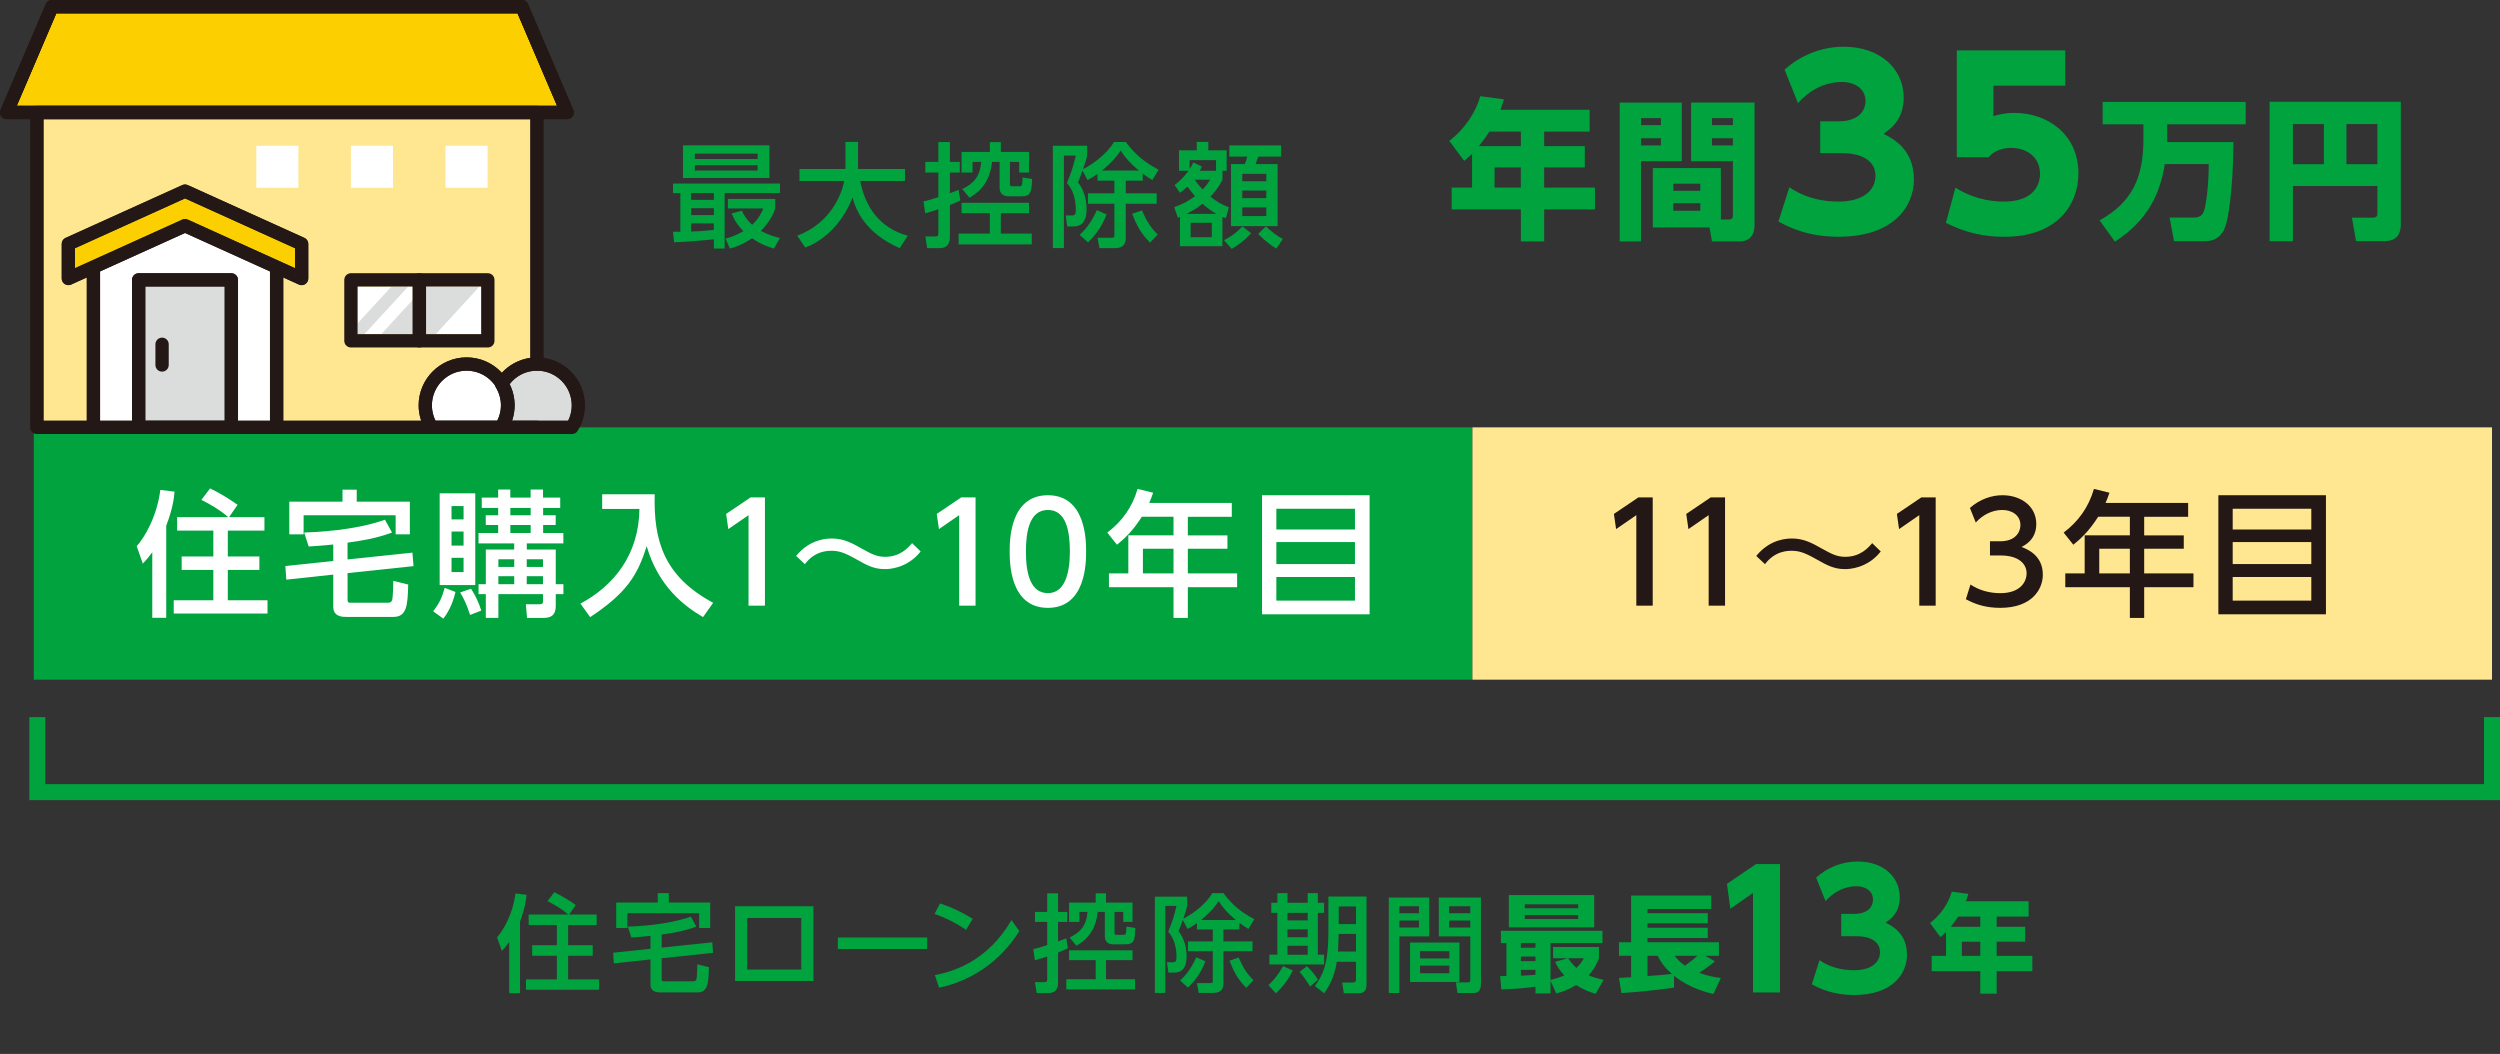 <?xml version="1.0" encoding="UTF-8"?><svg id="b" xmlns="http://www.w3.org/2000/svg" width="469.68" height="198" viewBox="0 0 469.68 198"><rect x="0" y="0" width="469.68" height="198" fill="#333333" stroke="none"/><defs><style>.d{fill:#231815;}.e{fill:#00a33e;}.f{fill:#fff;}.g{fill:#ffe791;}.h{stroke:#00a33e;stroke-miterlimit:10;stroke-width:3px;}.h,.i{fill:none;}.i{stroke:#231815;stroke-linecap:round;stroke-linejoin:round;stroke-width:2.5px;}.j{fill:#dbdcdc;}.k{fill:#fccf00;}</style></defs><g id="c"><rect class="e" x="6.35" y="80.29" width="270.28" height="47.4"/><rect class="g" x="276.63" y="80.29" width="191.55" height="47.4"/><path class="g" d="M8.17,22.38h91.47v44.85c-2.07.29-3.95,1.29-5.36,2.82-1.65-1.78-4-2.91-6.62-2.91-4.97,0-9.02,4.05-9.02,9.02,0,.99.18,1.96.5,2.88h-25.92v-26.91l2.94,1.33c.39.18.84.14,1.19-.09.36-.23.57-.63.57-1.05v-6.49c0-.49-.29-.94-.73-1.14l-21.91-9.92c-.33-.15-.7-.15-1.03,0l-21.92,9.92c-.45.2-.73.65-.73,1.14v6.49c0,.42.22.82.57,1.05.21.13.44.2.68.2.17,0,.35-.04.52-.11l2.94-1.33v26.91h-8.13V22.38Z"/><rect class="f" x="80.04" y="53.83" width="10.36" height="8.95"/><rect class="f" x="67.18" y="53.83" width="10.36" height="8.95"/><polygon class="j" points="81.87 62.77 90.09 53.83 79.85 53.83 71.63 62.77 81.87 62.77"/><polygon class="j" points="67.18 62.77 68.47 62.77 76.69 53.83 73.54 53.83 67.18 60.75 67.18 62.77"/><polygon class="k" points="10.58 2.5 97.23 2.5 104.66 19.88 100.89 19.88 6.92 19.88 3.14 19.88 10.58 2.5"/><path class="f" d="M43.46,51.33h-17.41c-.69,0-1.25.56-1.25,1.25v26.46h-6v-28.05l15.96-7.22,15.96,7.22v28.05h-6v-26.46c0-.69-.56-1.25-1.25-1.25Z"/><path class="k" d="M35.27,41.26c-.33-.15-.7-.15-1.03,0l-20.15,9.12v-3.75l20.67-9.36,20.66,9.36v3.75l-20.15-9.12Z"/><rect class="j" x="27.3" y="53.83" width="14.91" height="25.21"/><path class="f" d="M81.14,76.16c0-3.6,2.93-6.52,6.52-6.52,2.22,0,4.19,1.12,5.37,2.83.03.12.07.23.14.33.62,1.02.94,2.18.94,3.36,0,.99-.25,1.98-.7,2.88h-11.59c-.45-.9-.68-1.88-.68-2.88Z"/><path class="j" d="M106.73,79.04h-10.54c.32-.93.5-1.9.5-2.88,0-1.43-.35-2.79-.94-3.99,1.23-1.6,3.1-2.53,5.15-2.53,3.6,0,6.52,2.93,6.52,6.52,0,1-.23,1.99-.68,2.88Z"/><polyline class="i" points="100.89 80.29 6.92 80.29 6.92 21.13 100.89 21.13 100.89 68.39"/><rect class="i" x="26.05" y="52.58" width="17.41" height="27.71"/><line class="i" x1="17.55" y1="80.29" x2="17.55" y2="50.49"/><line class="i" x1="51.97" y1="50.49" x2="51.97" y2="80.29"/><line class="i" x1="30.45" y1="64.68" x2="30.45" y2="68.57"/><polygon class="i" points="1.25 21.13 9.75 1.25 98.05 1.25 106.56 21.13 1.25 21.13"/><polygon class="i" points="106.56 21.13 98.05 1.25 9.75 1.25 1.25 21.13 106.56 21.13"/><polygon class="i" points="34.76 35.91 12.84 45.83 12.84 52.32 34.76 42.4 56.67 52.32 56.67 45.83 34.76 35.91"/><rect class="i" x="65.93" y="52.58" width="12.86" height="11.45"/><rect class="i" x="78.79" y="52.58" width="12.86" height="11.45"/><rect class="f" x="65.93" y="27.38" width="7.9" height="7.9"/><rect class="f" x="48.16" y="27.38" width="7.9" height="7.9"/><rect class="f" x="83.7" y="27.38" width="7.9" height="7.9"/><path class="i" d="M94.24,80.29c.75-1.2,1.2-2.61,1.2-4.13,0-4.29-3.48-7.77-7.77-7.77s-7.77,3.48-7.77,7.77c0,1.52.44,2.93,1.2,4.13h13.15Z"/><path class="i" d="M95.36,76.16c0-1.47-.42-2.84-1.12-4.01,1.36-2.25,3.83-3.76,6.65-3.76,4.29,0,7.77,3.48,7.77,7.77,0,1.52-.44,2.93-1.2,4.13h-13.15s-.05-.09-.07-.14c.7-1.17,1.12-2.53,1.12-4Z"/><path class="f" d="M28.6,103.76c-.85,1.15-1.28,1.62-1.77,2.13l-1.15-3.28c1.38-1.49,3.82-5.51,4.44-10.57l2.67.33c-.08.97-.28,3.1-1.56,6.39v17.31h-2.62v-12.31ZM42.86,97.14c-1.51-1.31-3.23-2.33-5.03-3.23l1.64-2.15c1.67.79,3.54,1.92,5.16,3.08l-1.59,2.31h6.64v2.54h-6.88v4.85h5.93v2.54h-5.93v5.69h7.46v2.49h-17.62v-2.49h7.44v-5.69h-5.95v-2.54h5.95v-4.85h-6.8v-2.54h9.57Z"/><path class="f" d="M65.3,105.1l12.18-1.28.21,2.54-12.39,1.31v5.08c0,.49.36.49.54.49h7.05c.41,0,.72-.15.82-.67.1-.44.18-2.56.18-3.44l2.8.69c-.1,3.87-.23,6.08-2.8,6.08h-8.82c-.67,0-2.46,0-2.46-1.9v-6.05l-8.82.95-.18-2.56,9-.95v-3.1c-1.49.18-3.15.28-4.62.38l-.85-2.62c1.97-.08,9.31-.33,15.18-2.41l1.33,2.41c-2.98,1.08-5.28,1.46-8.36,1.9v3.16ZM64.35,91.99h2.67v2.26h9.98v6.13h-2.67v-3.57h-17.29v3.57h-2.69v-6.13h10v-2.26Z"/><path class="f" d="M85.57,111.23c-.33,1.31-.87,3.18-2.28,5l-1.9-1.38c1.21-1.62,1.59-2.46,2.16-4.41l2.03.79ZM82.6,92.68h6.69v17.24h-6.69v-17.24ZM84.83,95.07v2.51h2.26v-2.51h-2.26ZM84.83,99.86v2.64h2.26v-2.64h-2.26ZM84.83,104.79v2.69h2.26v-2.69h-2.26ZM88.5,110.61c.77,1.18,1.46,2.62,1.92,4.1l-2.1.82c-.67-2-1.03-2.8-1.87-4.23l2.05-.69ZM102.04,93.48h3.21v1.95h-3.21v1.38h2.36v1.82h-2.36v1.51h3.8v1.95h-6.87v1.15h5.44v6.51h1.44v1.87h-1.44v2.21c0,1.74-.85,2.26-2.36,2.26h-3.03l-.23-2.57h2.59c.64,0,.64-.33.64-.54v-1.36h-8.39v4.46h-2.36v-4.46h-1.36v-1.87h1.36v-6.51h5.33v-1.15h-6.7v-1.95h3.69v-1.51h-2.33v-1.82h2.33v-1.38h-3.08v-1.95h3.08v-1.51h2.28v1.51h3.82v-1.51h2.33v1.51ZM93.63,105.07v1.44h2.98v-1.44h-2.98ZM93.63,108.25v1.51h2.98v-1.51h-2.98ZM95.88,95.43v1.38h3.82v-1.38h-3.82ZM95.88,98.63v1.51h3.82v-1.51h-3.82ZM98.96,105.07v1.44h3.05v-1.44h-3.05ZM98.96,108.25v1.51h3.05v-1.51h-3.05Z"/><path class="f" d="M113.12,92.86h9.88c-.23,8.82,1.77,15.42,10.98,20.39l-1.9,2.69c-3.46-2.03-8.39-5.72-10.59-13.34-1.72,5.57-3.87,8.88-10.62,13.34l-1.82-2.54c6.28-3.36,10.98-9.18,11.08-17.78h-7v-2.77Z"/><path class="f" d="M141.02,93.45h2.69v20.34h-3.08v-17.01l-3.8,2.62-.41-2.85,4.59-3.1Z"/><path class="f" d="M172.96,103.61c-2.62,3.31-6.21,3.31-6.69,3.31-2.13,0-3.39-.72-5.49-1.9-2.26-1.28-3.28-1.54-4.57-1.54-.69,0-3.13,0-5,2.51l-1.64-1.54c2.64-3.26,5.92-3.28,6.75-3.28,2.23,0,3.85.92,5.59,1.9,1.8,1,2.8,1.54,4.39,1.54,2.9,0,4.39-1.8,5.05-2.57l1.62,1.57Z"/><path class="f" d="M180.59,93.45h2.69v20.34h-3.08v-17.01l-3.8,2.62-.41-2.85,4.59-3.1Z"/><path class="f" d="M189.69,103.61c0-1.98,0-10.57,7.18-10.57s7.18,8.62,7.18,10.57,0,10.59-7.18,10.59-7.18-8.62-7.18-10.59ZM201,103.61c0-3.92-.74-7.8-4.13-7.8s-4.13,3.9-4.13,7.8c0,4.13.85,7.82,4.13,7.82s4.13-3.95,4.13-7.82Z"/><path class="f" d="M231.42,94.5v2.59h-8.26v3.49h7.44v2.51h-7.44v4.64h9.26v2.59h-9.26v5.77h-2.69v-5.77h-12.13v-2.59h3.64v-7.16h8.49v-3.49h-5.95c-1.82,2.85-3.33,4.16-4.67,5.26l-1.82-2.28c2.77-2.1,4.69-4.75,5.69-8.21l2.92.72c-.33,1-.49,1.33-.74,1.92h15.52ZM220.47,103.09h-5.75v4.64h5.75v-4.64Z"/><path class="f" d="M257.31,93.04v22.37h-20.21v-22.37h20.21ZM239.79,99.48h14.77v-3.9h-14.77v3.9ZM239.79,101.84v4.13h14.77v-4.13h-14.77ZM239.79,108.4v4.44h14.77v-4.44h-14.77Z"/><path class="e" d="M126.44,43.54h1.38v-7.27h-1.38v-1.79h20.1v1.79h-10.4v10.42h-2.02v-1.74c-1.25.15-4.66.47-7.47.57l-.21-1.98ZM128.31,27.31h16.25v6.13h-16.25v-6.13ZM129.84,36.27v1.28h4.28v-1.28h-4.28ZM129.84,39.12v1.28h4.28v-1.28h-4.28ZM134.11,41.97h-4.28v1.53c1.28-.04,2.17-.08,4.28-.3v-1.23ZM130.54,28.87v1h11.8v-1h-11.8ZM130.54,31.04v1h11.8v-1h-11.8ZM139.37,39.59c.32.64.77,1.57,1.94,2.64,1.32-1.23,1.83-2.42,2.08-3.06h-6.64v-1.79h8.89v1.83c-.28.79-.87,2.34-2.7,4.17,1.28.7,2.42,1.04,3.59,1.34l-1.13,1.98c-.92-.28-2.49-.79-4.11-1.94-1.79,1.25-3.28,1.68-4.17,1.94l-.81-1.87c.81-.23,1.89-.55,3.36-1.4-1.45-1.45-1.94-2.66-2.21-3.34l1.89-.49Z"/><path class="e" d="M149.77,44.29c6.32-2.4,8.32-7.74,8.85-10.29h-8.42v-2.25h8.64v-5.08h2.36v5.08h8.83v2.25h-8.42c.87,4.53,3.4,8.78,8.93,10.29l-1.51,2.34c-6.45-2.87-8.15-6.98-8.87-9.51-1.47,3.87-4.59,7.83-8.89,9.38l-1.49-2.21Z"/><path class="e" d="M173.5,37.84c.64-.15,1.15-.25,2.79-.81v-4.62h-2.45v-2h2.45v-3.72h2.17v3.72h1.85v2h-1.85v3.89c1.04-.38,1.15-.43,1.64-.62l.32,1.98c-.51.25-.77.36-1.96.85v6.13c0,1.64-1.11,1.98-1.85,1.98h-2.42l-.34-2.19h1.85c.36,0,.59-.04.59-.55v-4.57c-.96.34-1.66.55-2.47.77l-.32-2.23ZM193.33,38.1v1.96h-5.3v3.83h5.81v2.02h-13.74v-2.02h5.87v-3.83h-5.32v-1.96h12.68ZM180.76,35.53c2.06-1,3.36-2.25,3.57-5.11h-1.62v2h-2.06v-3.87h5.32v-1.85h2.06v1.85h5.3v3.87h-1.85v-2h-1.74v4.17c0,.4.17.4.53.4h1.21c.55,0,.55-.06.64-1.66l1.79.3c-.13,2.34-.17,3.25-1.96,3.25h-2.51c-1,0-1.64-.55-1.64-1.6v-4.87h-1.42c-.28,2.66-1.32,5.08-4.25,6.74l-1.36-1.64Z"/><path class="e" d="M203.37,32.04c-.49,1.4-.64,1.72-.85,2.23,1.11,1.34,1.62,3.28,1.62,5.02,0,3.25-1.85,3.25-2.53,3.25h-1.11l-.28-2.06h1.08c.66,0,.81-.21.81-1.04,0-1.85-.43-3.7-1.66-5.06.7-1.68,1.21-3.15,1.66-5.15h-2.23v17.38h-2.08v-19.23h6.45v1.85c-.15.62-.23.98-.77,2.55,1.89-.98,4.45-2.83,5.81-5.1h2.21c1.94,2.51,3.38,3.68,6.17,5.21l-1.17,1.94c-.53-.32-1.02-.62-1.81-1.21v1.32h-3.19v2.38h5.81v1.96h-5.81v6.38c0,.77-.11,1.96-2.13,1.96h-2.81l-.36-1.96h2.59c.57,0,.57-.11.57-.49v-5.89h-4.96v-1.96h4.96v-2.38h-3.17v-1.28c-.79.58-1.28.85-1.87,1.17l-.96-1.79ZM207.9,40.29c-1.04,2.64-2.3,4.08-3.49,5.25l-1.57-1.42c.64-.6,2-1.87,3.23-4.64l1.83.81ZM213.96,32.04c-1.51-1.23-2.57-2.42-3.42-3.76-1.25,1.96-3.15,3.47-3.53,3.76h6.96ZM216.07,45.59c-1.68-1.68-2.47-3.13-3.36-5.42l1.83-.64c.77,1.77,1.53,3.13,2.96,4.53l-1.43,1.53Z"/><path class="e" d="M229.65,33.84c-.91,1.64-1.51,2.32-2.25,3.11,1.36,1.04,2.17,1.51,3.47,1.98l-.55,2.06c-.42-.15-.53-.19-.66-.26v5.53h-7.98v-5.51c-.11.04-.17.06-.38.17l-.7-2c1.96-.7,2.91-1.34,3.91-2.06-.81-.94-1.06-1.3-1.42-1.81-.6.57-.92.83-1.4,1.17l-1.02-1.47c1.47-1.06,2.42-2.4,2.62-2.66h-1.79v-3.85h3.34v-1.57h2.17v1.57h3.45v3.85h-.79v1.74ZM228.54,40.18c-.89-.51-1.51-.92-2.62-1.89-1.13.89-1.85,1.32-3,1.89h5.62ZM228.46,32.08v-2h-4.96v1.68c.36-.53.49-.81.68-1.25l1.62.77c-.19.42-.28.57-.4.81h3.06ZM227.67,41.86h-3.98v2.7h3.98v-2.7ZM224.48,33.76c.55.83.89,1.23,1.47,1.83.72-.74,1.06-1.28,1.4-1.83h-2.87ZM229.95,45.12c1.08-.53,2.3-1.32,3.45-2.59l1.66,1.3c-1.21,1.3-2.04,1.94-3.66,2.93l-1.45-1.64ZM240.67,29.42h-4.28c-.13.42-.17.53-.49,1.4h4.13v11.66h-8.76v-11.66h2.6c.17-.36.36-.96.45-1.4h-3.36v-2.11h9.72v2.11ZM237.9,32.67h-4.51v1.38h4.51v-1.38ZM237.9,35.8h-4.51v1.42h4.51v-1.42ZM237.9,38.97h-4.51v1.62h4.51v-1.62ZM237.82,42.52c1.4,1.32,2.23,1.87,3.19,2.38l-1.23,1.81c-1.89-1.19-2.96-2.3-3.4-2.77l1.45-1.42Z"/><path class="e" d="M298.65,20.63v4.1h-8.54v2.73h7.63v3.99h-7.63v3.79h9.54v4.1h-9.54v6.01h-4.38v-6.01h-13.01v-4.1h3.84v-6.35c-.48.48-.91.85-1.48,1.34l-2.79-3.76c2.76-2.14,4.9-5.15,5.81-8.4l4.44.6c-.2.68-.28.97-.65,1.96h16.77ZM279.8,24.73c-.14.23-.8,1.28-1.96,2.73h7.89v-2.73h-5.92ZM285.72,31.45h-4.93v3.79h4.93v-3.79Z"/><path class="e" d="M304.29,19.27h11.67v11.02h-7.66v15.06h-4.01v-26.08ZM308.31,22.2v1.31h3.73v-1.31h-3.73ZM308.31,25.98v1.34h3.73v-1.34h-3.73ZM323.31,41.25h1.4c.85,0,.85-.43.85-.94v-10.02h-7.86v-11.02h11.93v23.03c0,3.02-2.36,3.05-2.53,3.05h-5.47l-.46-2.62h-10.65v-11.16h12.78v9.68ZM314.37,34.5v1.34h5.07v-1.34h-5.07ZM314.37,38.17v1.42h5.07v-1.42h-5.07ZM321.63,22.2v1.31h3.93v-1.31h-3.93ZM321.63,25.98v1.34h3.93v-1.34h-3.93Z"/><path class="e" d="M336.17,35.18c1.02.68,4.01,2.69,9.22,2.69,4.53,0,6.96-2.01,6.96-4.87,0-2.05-1.5-4.23-6.45-4.23h-3.93v-5.98h3.46c3.72,0,5.04-1.96,5.04-3.8,0-2.82-2.78-3.59-4.31-3.59-3.72,0-6.45,1.84-8.37,3.97l-2.52-6.28c3.03-2.73,6.96-4.31,11.1-4.31,6.92,0,11.28,4.19,11.28,9.57,0,4.23-2.61,5.98-3.8,6.79,1.88.94,5.72,2.95,5.72,8.58,0,5-3.72,10.76-14.18,10.76-5.89,0-9.48-1.88-11.27-2.86l2.05-6.45Z"/><path class="e" d="M388.01,16.09h-13.5v5.72c.9-.26,2.09-.6,3.93-.6,6.36,0,12.04,4.14,12.04,11.36,0,5.59-3.67,11.92-13.97,11.92-3.97,0-7.39-.85-10.93-2.61l1.79-6.62c4.19,2.61,8.07,2.61,9.1,2.61,5.77,0,6.79-3.33,6.79-5.21,0-2.95-2.26-4.87-5.42-4.87-.51,0-2.73,0-4.27,1.75h-5.94V9.47h20.37v6.62Z"/><path class="e" d="M406.71,30.82c-.88,5.5-3.1,10.51-9.37,14.58l-2.88-3.99c6.09-3.42,8.23-7.97,8.23-15.32v-2.73h-7.66v-4.21h26.88v4.21h-14.75v3.33h12.44c-.06,9.71-1.08,14.55-1.45,15.66-.23.68-.97,2.96-3.84,2.96h-5.87l-.83-4.44h4.61c1.45,0,1.74-.88,1.94-1.54.29-1.03.8-4.36.8-8.51h-8.26Z"/><path class="e" d="M446.64,34.95h-15.86v10.36h-4.39v-26.2h24.66v22.89c0,1.34-.26,3.3-3.1,3.3h-5.32l-.77-4.41h3.93c.83,0,.85-.46.85-.88v-5.07ZM430.78,30.85h5.81v-7.54h-5.81v7.54ZM440.83,30.85h5.81v-7.54h-5.81v7.54Z"/><path class="d" d="M307.81,93.45h2.69v20.34h-3.08v-17.01l-3.8,2.62-.41-2.85,4.59-3.1Z"/><path class="d" d="M321.4,93.45h2.69v20.34h-3.08v-17.01l-3.8,2.62-.41-2.85,4.59-3.1Z"/><path class="d" d="M353.34,103.61c-2.62,3.31-6.21,3.31-6.69,3.31-2.13,0-3.39-.72-5.49-1.9-2.26-1.28-3.28-1.54-4.57-1.54-.69,0-3.13,0-5,2.51l-1.64-1.54c2.64-3.26,5.92-3.28,6.75-3.28,2.23,0,3.85.92,5.59,1.9,1.8,1,2.8,1.54,4.39,1.54,2.9,0,4.39-1.8,5.05-2.57l1.62,1.57Z"/><path class="d" d="M360.97,93.45h2.69v20.34h-3.08v-17.01l-3.8,2.62-.41-2.85,4.59-3.1Z"/><path class="d" d="M370.2,109.82c1.64,1.1,3.62,1.62,5.59,1.62,3.64,0,4.95-2,4.95-3.75s-1.49-3.33-4.85-3.33h-2.03v-2.67h1.95c2.77,0,3.77-1.67,3.77-3.03,0-1.95-1.72-2.85-3.39-2.85-1.92,0-3.72.92-5,2.36l-1.1-2.74c1.95-1.72,4.18-2.39,6.13-2.39,3.36,0,6.34,1.98,6.34,5.41,0,2.87-2.03,3.92-2.77,4.31,1.05.41,4,1.54,4,5.21,0,2.74-2.05,6.23-8,6.23-2.67,0-4.64-.64-6.46-1.62l.87-2.77Z"/><path class="d" d="M411.09,94.5v2.59h-8.26v3.49h7.44v2.51h-7.44v4.64h9.26v2.59h-9.26v5.77h-2.69v-5.77h-12.13v-2.59h3.64v-7.16h8.49v-3.49h-5.95c-1.82,2.85-3.33,4.16-4.67,5.26l-1.82-2.28c2.77-2.1,4.69-4.75,5.69-8.21l2.92.72c-.33,1-.49,1.33-.74,1.92h15.52ZM400.14,103.09h-5.75v4.64h5.75v-4.64Z"/><path class="d" d="M436.98,93.04v22.37h-20.21v-22.37h20.21ZM419.46,99.48h14.77v-3.9h-14.77v3.9ZM419.46,101.84v4.13h14.77v-4.13h-14.77ZM419.46,108.4v4.44h14.77v-4.44h-14.77Z"/><polyline class="h" points="7.01 134.73 7.01 148.82 468.18 148.82 468.18 134.73"/><path class="e" d="M95.66,176.99c-.66.9-1,1.26-1.38,1.66l-.9-2.56c1.08-1.16,2.98-4.3,3.46-8.24l2.08.26c-.06.76-.22,2.42-1.22,4.98v13.5h-2.04v-9.6ZM106.78,171.82c-1.18-1.02-2.52-1.82-3.92-2.52l1.28-1.68c1.3.62,2.76,1.5,4.02,2.4l-1.24,1.8h5.18v1.98h-5.36v3.78h4.62v1.98h-4.62v4.44h5.82v1.94h-13.74v-1.94h5.8v-4.44h-4.64v-1.98h4.64v-3.78h-5.3v-1.98h7.46Z"/><path class="e" d="M124.31,178.03l9.5-1,.16,1.98-9.66,1.02v3.96c0,.38.28.38.42.38h5.5c.32,0,.56-.12.64-.52.08-.34.14-2,.14-2.68l2.18.54c-.08,3.02-.18,4.74-2.18,4.74h-6.88c-.52,0-1.92,0-1.92-1.48v-4.72l-6.88.74-.14-2,7.02-.74v-2.42c-1.16.14-2.46.22-3.6.3l-.66-2.04c1.54-.06,7.26-.26,11.84-1.88l1.04,1.88c-2.32.84-4.12,1.14-6.52,1.48v2.46ZM123.57,167.8h2.08v1.76h7.78v4.78h-2.08v-2.78h-13.48v2.78h-2.1v-4.78h7.8v-1.76Z"/><path class="e" d="M138.1,170.26h14.72v14.04h-14.72v-14.04ZM150.54,182.15v-9.68h-10.16v9.68h10.16Z"/><path class="e" d="M174.19,176.13v2.16h-16.78v-2.16h16.78Z"/><path class="e" d="M181.51,174.68c-1.88-1.24-3.62-2.16-5.94-2.98l1.04-1.98c2.3.78,4.14,1.66,6.14,2.9l-1.24,2.06ZM191.51,174.92c-3.88,6.18-9.54,9.48-15.08,10.64l-.8-2.36c3.18-.62,9.78-2.4,14.4-10.34l1.48,2.06Z"/><path class="e" d="M194.12,178.31c.6-.14,1.08-.24,2.62-.76v-4.34h-2.3v-1.88h2.3v-3.5h2.04v3.5h1.74v1.88h-1.74v3.66c.98-.36,1.08-.4,1.54-.58l.3,1.86c-.48.24-.72.34-1.84.8v5.76c0,1.54-1.04,1.86-1.74,1.86h-2.28l-.32-2.06h1.74c.34,0,.56-.04.56-.52v-4.3c-.9.32-1.56.52-2.32.72l-.3-2.1ZM212.77,178.54v1.84h-4.98v3.6h5.46v1.9h-12.92v-1.9h5.52v-3.6h-5v-1.84h11.92ZM200.95,176.13c1.94-.94,3.16-2.12,3.36-4.8h-1.52v1.88h-1.94v-3.64h5v-1.74h1.94v1.74h4.98v3.64h-1.74v-1.88h-1.64v3.92c0,.38.16.38.5.38h1.14c.52,0,.52-.06.6-1.56l1.68.28c-.12,2.2-.16,3.06-1.84,3.06h-2.36c-.94,0-1.54-.52-1.54-1.5v-4.58h-1.34c-.26,2.5-1.24,4.78-4,6.34l-1.28-1.54Z"/><path class="e" d="M222.21,172.84c-.46,1.32-.6,1.62-.8,2.1,1.04,1.26,1.52,3.08,1.52,4.72,0,3.06-1.74,3.06-2.38,3.06h-1.04l-.26-1.94h1.02c.62,0,.76-.2.76-.98,0-1.74-.4-3.48-1.56-4.76.66-1.58,1.14-2.96,1.56-4.84h-2.1v16.34h-1.96v-18.08h6.06v1.74c-.14.58-.22.92-.72,2.4,1.78-.92,4.18-2.66,5.46-4.8h2.08c1.82,2.36,3.18,3.46,5.8,4.9l-1.1,1.82c-.5-.3-.96-.58-1.7-1.14v1.24h-3v2.24h5.46v1.84h-5.46v6c0,.72-.1,1.84-2,1.84h-2.64l-.34-1.84h2.44c.54,0,.54-.1.54-.46v-5.54h-4.66v-1.84h4.66v-2.24h-2.98v-1.2c-.74.54-1.2.8-1.76,1.1l-.9-1.68ZM226.47,180.61c-.98,2.48-2.16,3.84-3.28,4.94l-1.48-1.34c.6-.56,1.88-1.76,3.04-4.36l1.72.76ZM232.17,172.84c-1.42-1.16-2.42-2.28-3.22-3.54-1.18,1.84-2.96,3.26-3.32,3.54h6.54ZM234.15,185.59c-1.58-1.58-2.32-2.94-3.16-5.1l1.72-.6c.72,1.66,1.44,2.94,2.78,4.26l-1.34,1.44Z"/><path class="e" d="M242.87,182.31c-.78,1.74-2.04,3.28-3.18,4.3l-1.38-1.54c1.18-1.04,2.2-2.54,2.74-3.56l1.82.8ZM239.98,167.8h1.9v1.8h3.8v-1.8h1.9v1.8h1.18v1.9h-1.18v7.86h1.18v1.84h-10.28v-1.84h1.5v-7.86h-1.14v-1.9h1.14v-1.8ZM241.88,171.5v1.42h3.8v-1.42h-3.8ZM241.88,174.6v1.48h3.8v-1.48h-3.8ZM241.88,177.69v1.68h3.8v-1.68h-3.8ZM245.53,181.53c.34.32,1.36,1.26,2.06,2.54l-1.46,1.28c-.34-.62-1.36-2.08-1.98-2.76l1.38-1.06ZM254.75,180.69h-3.6c-.3,2.02-1.06,4.16-2.38,5.92l-1.74-1.36c1.42-2,2.54-3.9,2.54-10.32v-6.5h7.16v16.58c0,1.6-1.08,1.6-1.7,1.6h-2.56l-.32-2.02h1.96c.46,0,.64-.16.64-.6v-3.3ZM251.51,175.46l-.14,3.3h3.38v-3.3h-3.24ZM251.51,170.3v3.3h3.24v-3.3h-3.24Z"/><path class="e" d="M260.92,168.62h7.6v7.3h-5.62v10.64h-1.98v-17.94ZM262.91,170.26v1.32h3.68v-1.32h-3.68ZM262.91,172.94v1.32h3.68v-1.32h-3.68ZM274.19,177.07v7.42h-9.28v-7.42h9.28ZM266.79,178.69v1.38h5.5v-1.38h-5.5ZM266.79,181.41v1.44h5.5v-1.44h-5.5ZM276.23,175.92h-5.92v-7.3h7.92v16.06c0,.56,0,1.88-1.34,1.88h-3.06l-.32-2h2.26c.24,0,.46-.08.46-.48v-8.16ZM272.25,170.26v1.32h3.98v-1.32h-3.98ZM272.25,172.94v1.32h3.98v-1.32h-3.98Z"/><path class="e" d="M299.78,186.71c-1.02-.3-2.3-.76-3.66-1.64-1.44.88-2.68,1.28-3.74,1.58l-1.08-2.4v2.4h-2.82v-1.28c-.66.1-3.28.44-6.42.52l-.22-2.5c.2,0,1-.02,1.18-.02v-6.2h-1.04v-2.3h19.08v2.3h-9.76v6.92c.58-.14,1.32-.32,2.58-.82-1-1.1-1.44-1.96-1.72-2.58l2.36-.66h-2.74v-2.12h8.62v2.14c-.26.68-.78,1.94-1.94,3.18.6.26,1.26.5,2.82.86l-1.5,2.62ZM283.47,168.16h16.04v6.06h-16.04v-6.06ZM285.73,177.17v.88h2.74v-.88h-2.74ZM285.73,179.71v.86h2.74v-.86h-2.74ZM288.47,182.21h-2.74v1.1c.92-.04,1.96-.12,2.74-.18v-.92ZM286.47,169.9v.74h10.02v-.74h-10.02ZM286.47,171.9v.76h10.02v-.76h-10.02ZM294.62,180.03c.28.44.74,1.08,1.54,1.82.76-.72,1.12-1.34,1.4-1.82h-2.94Z"/><path class="e" d="M304.16,183.73c.24,0,1.84-.12,2.28-.14v-4.02h-2.28v-2.54h2.28v-8.78h15.06v2.52h-11.98v.8h11.32v1.9h-11.32v.82h11.32v1.94h-11.32v.8h13.42v2.54h-2.56l1.8,1.04c-.92.78-1.92,1.48-2.92,2.16,1.58.6,2.9.82,4.04.96l-1.4,3.02c-1.14-.28-4.44-1.06-7.4-3.42v2.22c-3.8.54-7.26.86-9.88,1.02l-.46-2.84ZM309.52,179.57v3.8c1.22-.08,3.46-.24,4.56-.4-1.72-1.52-2.32-2.76-2.64-3.4h-1.92ZM314.64,179.57c.42.56.78,1.04,1.92,1.86,1.48-1.1,1.78-1.34,2.36-1.86h-4.28Z"/><path class="e" d="M329.91,162.33h4.5v24.12h-5.07v-18.69l-4.26,2.97-.63-4.68,5.46-3.72Z"/><path class="e" d="M341.83,180.39c.72.48,2.82,1.89,6.48,1.89,3.18,0,4.89-1.41,4.89-3.42,0-1.44-1.05-2.97-4.53-2.97h-2.76v-4.2h2.43c2.61,0,3.54-1.38,3.54-2.67,0-1.98-1.95-2.52-3.03-2.52-2.61,0-4.53,1.29-5.88,2.79l-1.77-4.41c2.13-1.92,4.89-3.03,7.8-3.03,4.86,0,7.92,2.94,7.92,6.72,0,2.97-1.83,4.2-2.67,4.77,1.32.66,4.02,2.07,4.02,6.03,0,3.51-2.61,7.56-9.96,7.56-4.14,0-6.66-1.32-7.92-2.01l1.44-4.53Z"/><path class="e" d="M381.12,169.32v2.88h-6v1.92h5.36v2.8h-5.36v2.66h6.7v2.88h-6.7v4.22h-3.08v-4.22h-9.14v-2.88h2.7v-4.46c-.34.34-.64.6-1.04.94l-1.96-2.64c1.94-1.5,3.44-3.62,4.08-5.9l3.12.42c-.14.48-.2.68-.46,1.38h11.78ZM367.88,172.2c-.1.16-.56.9-1.38,1.92h5.54v-1.92h-4.16ZM372.04,176.92h-3.46v2.66h3.46v-2.66Z"/></g></svg>